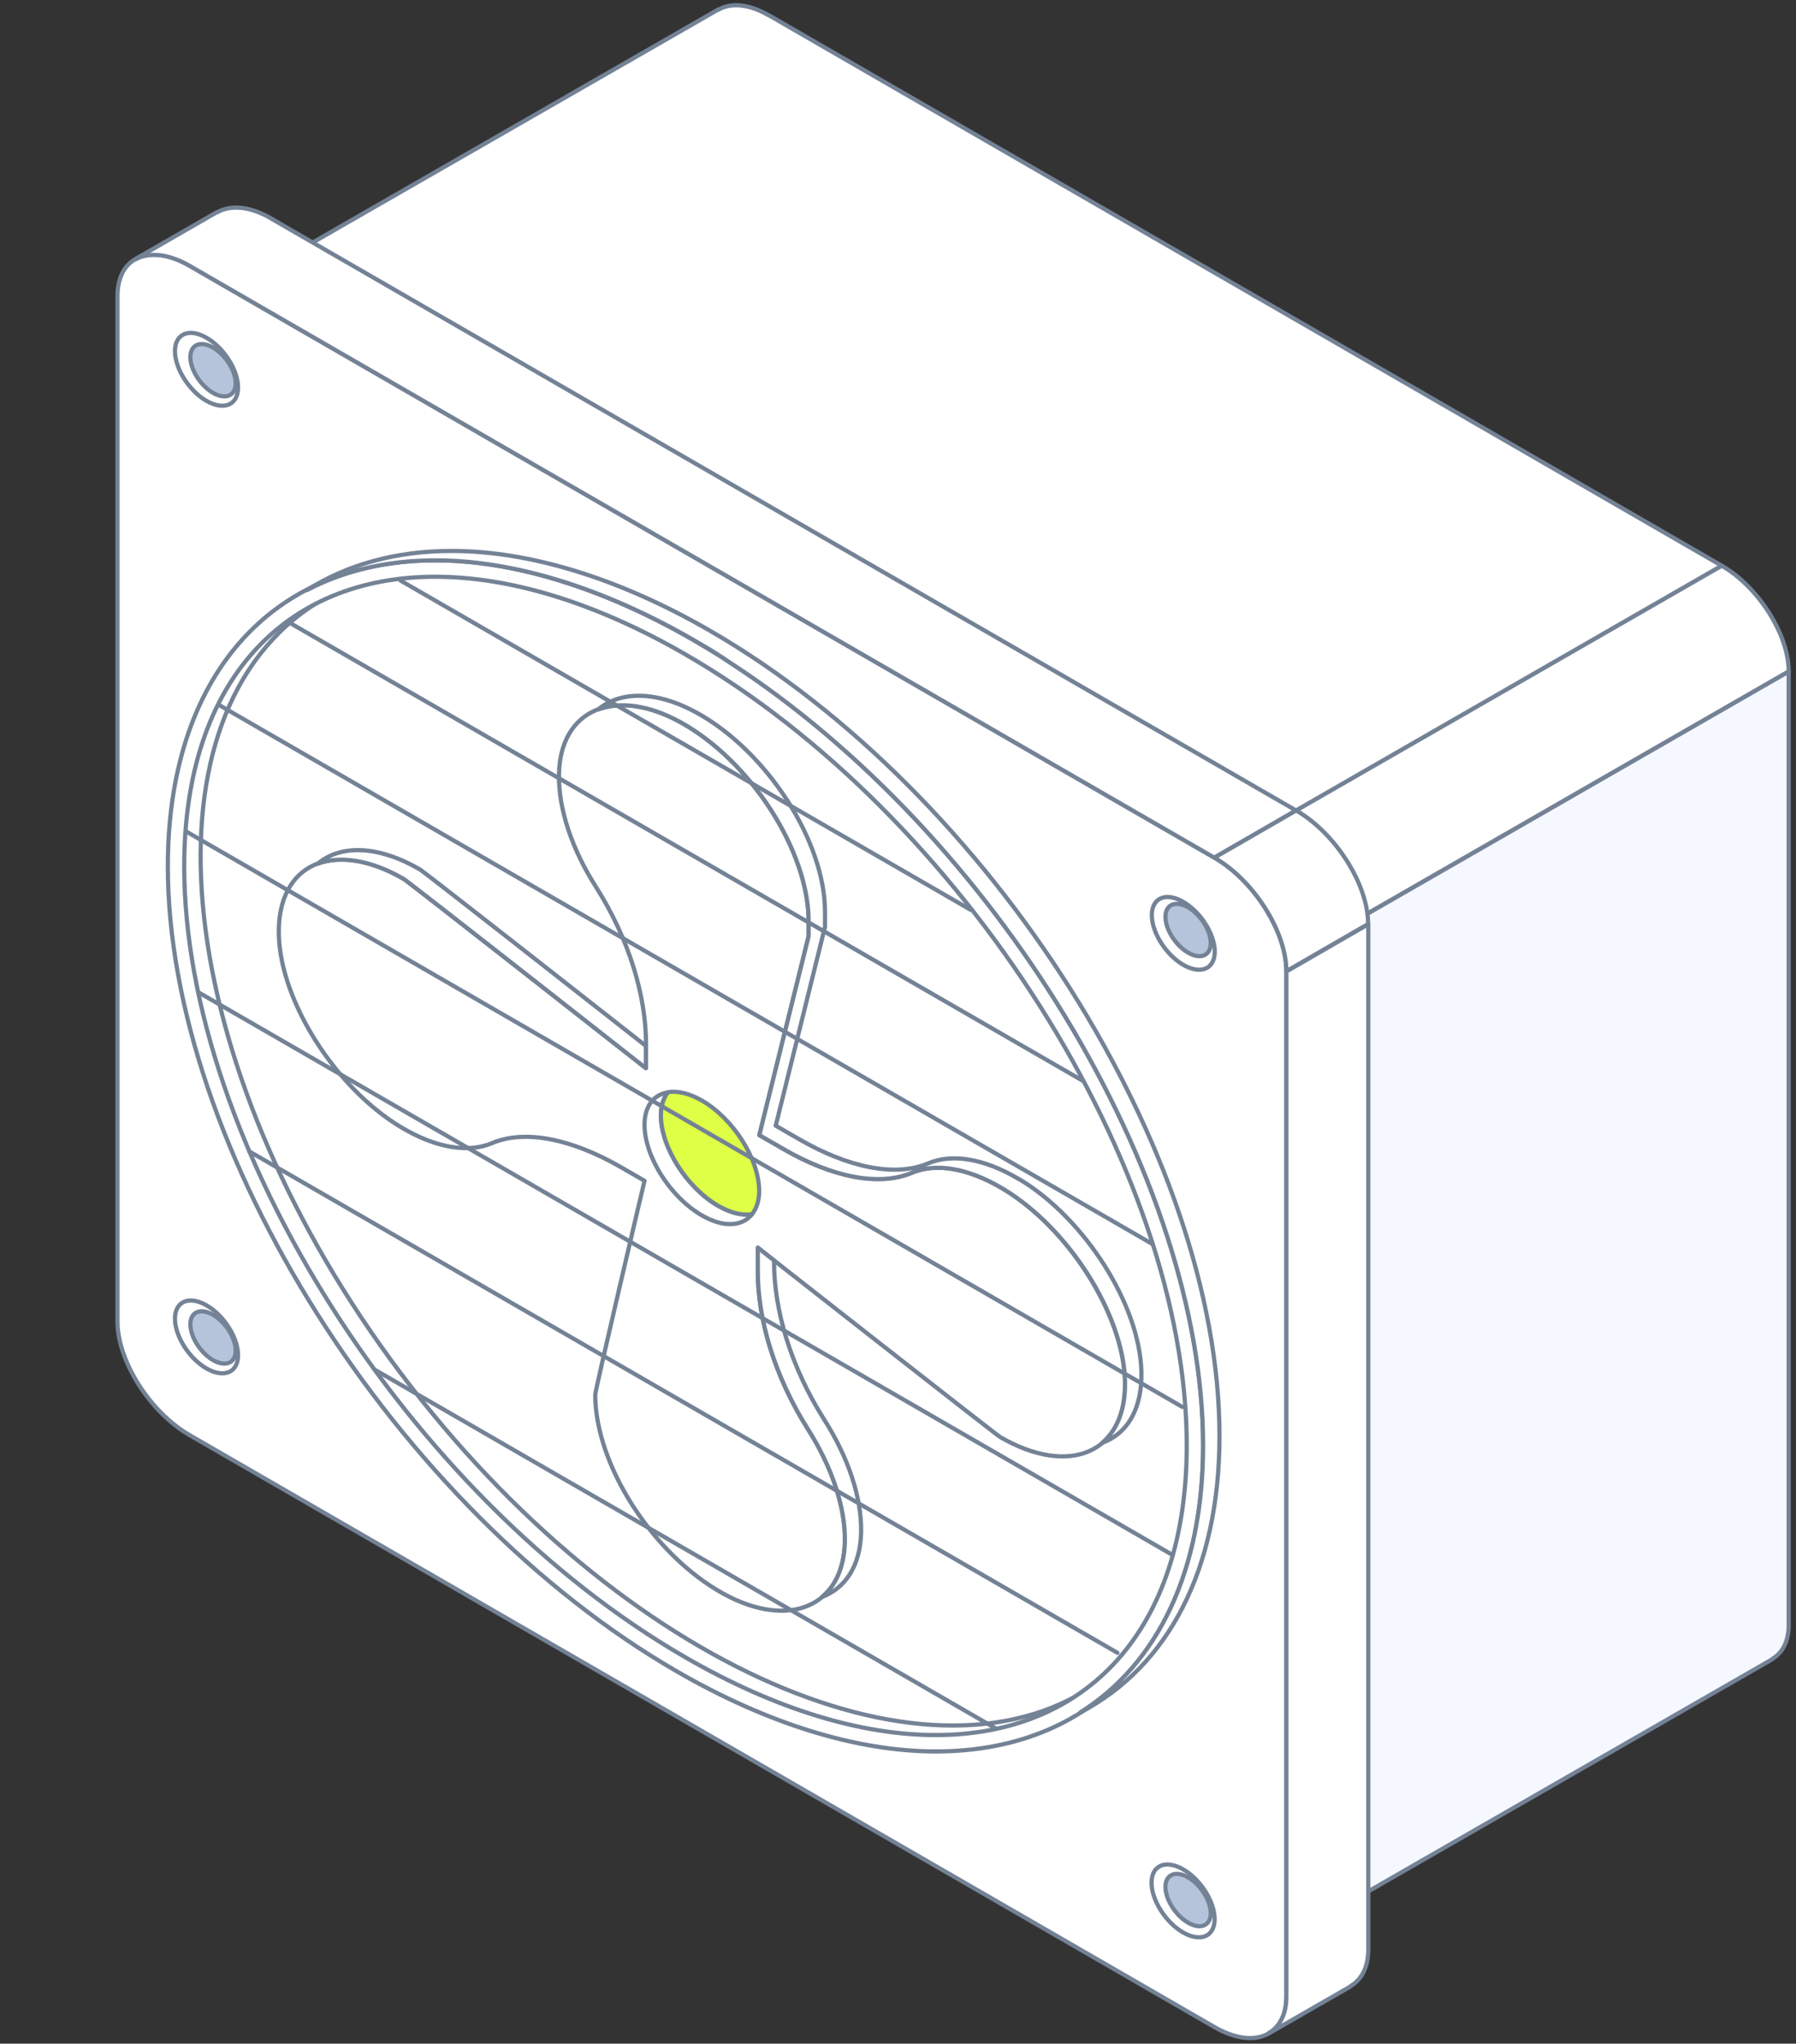 <?xml version="1.0" encoding="UTF-8"?> <svg xmlns="http://www.w3.org/2000/svg" width="342" height="389" viewBox="0 0 342 389" fill="none"><rect x="0" y="0" width="342" height="389" fill="#333333" stroke="none"/><path d="M327.845 107.671L225.058 166.732C232.076 170.776 237.823 179.844 237.823 186.862L340.61 127.801C340.61 120.783 334.863 111.714 327.845 107.671Z" fill="white" stroke="#748296" stroke-width="0.8" stroke-linecap="round" stroke-linejoin="round"></path><path d="M237.823 186.891V368.349C237.823 371.526 236.61 373.692 234.675 374.819V374.877L337.491 315.815V315.757C339.397 314.631 340.61 312.465 340.61 309.288V127.83L237.823 186.891Z" fill="#F5F8FE" stroke="#748296" stroke-width="0.8" stroke-linecap="round" stroke-linejoin="round"></path><path d="M146.387 2.92C142.546 0.696 139.138 0.494 136.798 1.851V1.794L33.954 60.855V60.913C36.351 59.555 39.759 59.786 43.6 61.981L225.058 166.761L327.845 107.671L146.387 2.891V2.92Z" fill="white" stroke="#748296" stroke-width="0.8" stroke-linecap="round" stroke-linejoin="round"></path><path d="M231.238 385.822L36.09 273.158C28.552 268.797 22.372 259.064 22.372 251.526V56.378C22.372 48.84 28.552 46.212 36.09 50.573L231.238 163.237C238.776 167.598 244.956 177.331 244.956 184.869V380.017C244.956 387.555 238.776 390.183 231.238 385.822Z" fill="white" stroke="#748296" stroke-width="0.8" stroke-linecap="round" stroke-linejoin="round"></path><path d="M246.804 154.255L231.237 163.237C238.775 167.598 244.955 177.331 244.955 184.869L260.522 175.887C260.522 168.349 254.342 158.616 246.804 154.255Z" fill="white" stroke="#748296" stroke-width="0.8" stroke-linecap="round" stroke-linejoin="round"></path><path d="M244.958 184.898V380.045C244.958 383.453 243.658 385.793 241.579 387.006V387.064L257.203 378.082V378.024C259.254 376.811 260.553 374.471 260.553 371.064V175.916L244.987 184.898H244.958Z" fill="white" stroke="#748296" stroke-width="0.8" stroke-linecap="round" stroke-linejoin="round"></path><path d="M51.657 41.591C47.526 39.194 43.859 38.963 41.317 40.436V40.378L25.693 49.36V49.418C28.263 47.974 31.931 48.205 36.061 50.573L231.209 163.237L246.775 154.255L51.628 41.591H51.657Z" fill="white" stroke="#748296" stroke-width="0.8" stroke-linecap="round" stroke-linejoin="round"></path><path d="M76.283 261.353C34.153 205.343 25.689 140.615 57.378 116.779C89.067 92.943 148.909 119.025 191.039 175.035C233.169 231.046 241.633 295.774 209.944 319.61C178.255 343.446 118.413 317.363 76.283 261.353Z" fill="white" stroke="#748296" stroke-width="0.8" stroke-linecap="round" stroke-linejoin="round"></path><path d="M45.332 73.764C45.332 77.086 42.646 78.212 39.325 76.306C36.004 74.4 33.318 70.154 33.318 66.833C33.318 63.512 36.004 62.385 39.325 64.291C42.646 66.198 45.332 70.443 45.332 73.764Z" fill="white" stroke="#748296" stroke-width="0.8" stroke-linecap="round" stroke-linejoin="round"></path><path d="M221.728 180.37C219.081 176.852 218.548 172.787 220.536 171.292C222.525 169.796 226.282 171.435 228.929 174.954C231.575 178.472 232.108 182.536 230.12 184.032C228.131 185.528 224.374 183.888 221.728 180.37Z" fill="white" stroke="#748296" stroke-width="0.8" stroke-linecap="round" stroke-linejoin="round"></path><path d="M223.652 178.968C221.748 176.436 221.364 173.512 222.795 172.435C224.226 171.359 226.929 172.539 228.833 175.07C230.737 177.602 231.121 180.526 229.69 181.602C228.259 182.679 225.556 181.499 223.652 178.968Z" fill="#B5C4DA" stroke="#748296" stroke-width="0.8" stroke-linecap="round" stroke-linejoin="round"></path><path d="M37.971 72.416C36.067 69.885 35.683 66.96 37.114 65.884C38.545 64.807 41.248 65.987 43.153 68.519C45.057 71.05 45.44 73.975 44.01 75.051C42.579 76.127 39.875 74.947 37.971 72.416Z" fill="#B5C4DA" stroke="#748296" stroke-width="0.8" stroke-linecap="round" stroke-linejoin="round"></path><path d="M45.332 257.937C45.332 261.258 42.646 262.385 39.325 260.478C36.004 258.572 33.318 254.327 33.318 251.005C33.318 247.684 36.004 246.558 39.325 248.464C42.646 250.37 45.332 254.616 45.332 257.937Z" fill="white" stroke="#748296" stroke-width="0.8" stroke-linecap="round" stroke-linejoin="round"></path><path d="M231.297 365.287C231.297 368.609 228.611 369.735 225.29 367.829C221.969 365.923 219.283 361.677 219.283 358.356C219.283 355.035 221.969 353.908 225.29 355.814C228.611 357.721 231.297 361.966 231.297 365.287Z" fill="white" stroke="#748296" stroke-width="0.8" stroke-linecap="round" stroke-linejoin="round"></path><path d="M223.652 363.608C221.748 361.076 221.364 358.152 222.795 357.076C224.226 355.999 226.929 357.179 228.833 359.71C230.737 362.242 231.121 365.166 229.69 366.243C228.259 367.319 225.556 366.139 223.652 363.608Z" fill="#B5C4DA" stroke="#748296" stroke-width="0.8" stroke-linecap="round" stroke-linejoin="round"></path><path d="M37.971 256.524C36.067 253.993 35.683 251.068 37.114 249.992C38.545 248.916 41.248 250.096 43.153 252.627C45.057 255.158 45.44 258.083 44.01 259.159C42.579 260.235 39.875 259.056 37.971 256.524Z" fill="#B5C4DA" stroke="#748296" stroke-width="0.8" stroke-linecap="round" stroke-linejoin="round"></path><path d="M191.007 226.284C184.22 222.211 178.069 221.345 173.65 223.222C167.238 225.937 158.256 223.915 149.159 218.688L144.596 216.06L153.982 178.197V175.338C153.982 161.995 142.978 144.84 129.549 137.446C117.072 130.601 106.704 135.02 106.444 147.323C106.3 154.024 108.986 161.735 113.433 168.724C119.874 178.861 123.022 189.663 123.022 198.76V203.323C123.022 203.323 77.823 167.858 76.87 167.28C63.527 159.569 52.726 164.363 53.101 177.995C53.448 190.645 63.874 207.049 76.321 214.529C83.108 218.601 89.26 219.468 93.679 217.59C100.09 214.876 109.072 216.897 118.17 222.125L122.733 224.753C122.733 224.753 113.347 264.522 113.347 265.475C113.347 278.818 124.35 295.973 137.78 303.367C150.256 310.211 160.625 305.792 160.885 293.489C161.029 286.789 158.343 279.078 153.895 272.089C147.455 261.951 144.307 251.15 144.307 242.052V237.489C144.307 237.489 189.505 272.955 190.458 273.533C203.801 281.244 214.603 276.45 214.227 262.818C213.881 250.168 203.455 233.764 191.007 226.284Z" fill="white" stroke="#748296" stroke-width="0.8" stroke-linecap="round" stroke-linejoin="round"></path><path d="M76.84 167.281C77.822 167.829 122.991 203.324 122.991 203.324V199.079C112.768 191.05 80.767 165.952 79.959 165.49C71.93 160.84 64.825 160.754 60.522 164.393C64.796 162.833 70.515 163.642 76.84 167.281Z" fill="white" stroke="#748296" stroke-width="0.8" stroke-linecap="round" stroke-linejoin="round"></path><path d="M194.126 224.493C187.339 220.421 181.188 219.555 176.769 221.432C170.357 224.147 161.375 222.125 152.278 216.898L147.715 214.27L157.101 176.407V173.548C157.101 160.205 146.097 143.05 132.668 135.656C124.985 131.439 118.112 131.497 113.895 135.05C118.025 133.49 123.541 134.154 129.549 137.447C142.978 144.84 153.982 161.966 153.982 175.338V178.197L144.596 216.06L149.159 218.688C158.227 223.945 167.238 225.938 173.65 223.223C178.068 221.345 184.22 222.212 191.007 226.284C203.484 233.764 213.91 250.14 214.227 262.818C214.372 268.248 212.725 272.233 209.895 274.631C214.632 272.898 217.549 268.19 217.346 260.999C217 248.349 206.574 231.945 194.126 224.465V224.493Z" fill="white" stroke="#748296" stroke-width="0.8" stroke-linecap="round" stroke-linejoin="round"></path><path d="M147.426 240.262V239.945C145.491 238.414 144.307 237.49 144.307 237.49V242.053C144.307 251.122 147.484 261.952 153.895 272.089C158.314 279.078 161.029 286.789 160.884 293.49C160.769 298.226 159.18 301.779 156.523 303.974C160.971 302.298 163.83 298.053 163.975 291.67C164.119 284.97 161.433 277.259 156.985 270.27C150.545 260.132 147.397 249.331 147.397 240.234L147.426 240.262Z" fill="white" stroke="#748296" stroke-width="0.8" stroke-linecap="round" stroke-linejoin="round"></path><path d="M136.77 229.548C130.734 226.053 125.853 218.342 125.853 212.306C125.853 210.429 126.373 208.985 127.21 207.916C124.496 208.349 122.734 210.486 122.734 214.097C122.734 220.133 127.615 227.844 133.651 231.338C137.81 233.736 141.362 233.447 143.21 231.107C141.391 231.396 139.196 230.934 136.77 229.519V229.548Z" fill="white" stroke="#748296" stroke-width="0.8" stroke-linecap="round" stroke-linejoin="round"></path><path d="M133.65 209.475C131.224 208.089 129.001 207.598 127.21 207.887C126.372 208.955 125.853 210.399 125.853 212.277C125.853 218.313 130.733 226.024 136.77 229.519C139.196 230.905 141.419 231.396 143.21 231.107C144.048 230.038 144.567 228.594 144.567 226.717C144.567 220.681 139.687 212.97 133.65 209.475Z" fill="#DEFF45" stroke="#748296" stroke-width="0.8" stroke-linecap="round" stroke-linejoin="round"></path><path d="M82.876 109.779C54.313 109.779 35.079 129.562 35.079 164.912C35.079 217.62 77.822 285.056 130.53 315.468C147.887 325.49 164.176 330.255 178.183 330.255C206.746 330.255 225.981 310.472 225.981 275.121C225.981 222.414 183.237 154.977 130.53 124.566C113.172 114.544 96.884 109.779 82.876 109.779ZM82.876 106.659C97.837 106.659 114.876 111.916 132.089 121.851C185.577 152.724 229.1 221.49 229.1 275.121C229.1 311.049 209.606 333.374 178.183 333.374C163.223 333.374 146.183 328.118 128.97 318.183C75.483 287.309 31.959 218.544 31.959 164.912C31.959 128.984 51.454 106.659 82.876 106.659Z" fill="white" stroke="#748296" stroke-width="0.8" stroke-linecap="round" stroke-linejoin="round"></path><path d="M135.209 120.06C117.996 110.125 100.956 104.868 85.996 104.868C75.339 104.868 66.097 107.497 58.501 112.291C65.49 108.652 73.664 106.659 82.906 106.659C97.866 106.659 114.905 111.915 132.118 121.85C132.407 122.024 132.696 122.197 132.985 122.37C133.216 122.486 133.447 122.601 133.649 122.746C135.469 123.785 137.23 124.912 138.963 126.096C189.245 158.673 229.1 223.8 229.1 275.121C229.1 298.861 220.552 316.623 205.707 325.951C222.458 317.229 232.219 298.688 232.219 273.33C232.219 219.699 188.696 150.962 135.209 120.06Z" fill="white" stroke="#748296" stroke-width="0.8" stroke-linecap="round" stroke-linejoin="round"></path><path d="M184.826 173.172L76.263 110.501" stroke="#748296" stroke-width="0.8" stroke-linecap="round" stroke-linejoin="round"></path><path d="M206.342 205.808L54.891 118.385" stroke="#748296" stroke-width="0.8" stroke-linecap="round" stroke-linejoin="round"></path><path d="M189.592 328.984L71.354 260.709" stroke="#748296" stroke-width="0.8" stroke-linecap="round" stroke-linejoin="round"></path><path d="M219.455 236.797L41.751 134.212" stroke="#748296" stroke-width="0.8" stroke-linecap="round" stroke-linejoin="round"></path><path d="M212.784 314.601L47.441 219.15" stroke="#748296" stroke-width="0.8" stroke-linecap="round" stroke-linejoin="round"></path><path d="M225.115 267.785L35.454 158.269" stroke="#748296" stroke-width="0.8" stroke-linecap="round" stroke-linejoin="round"></path><path d="M222.977 295.8L37.735 188.854" stroke="#748296" stroke-width="0.8" stroke-linecap="round" stroke-linejoin="round"></path></svg> 
